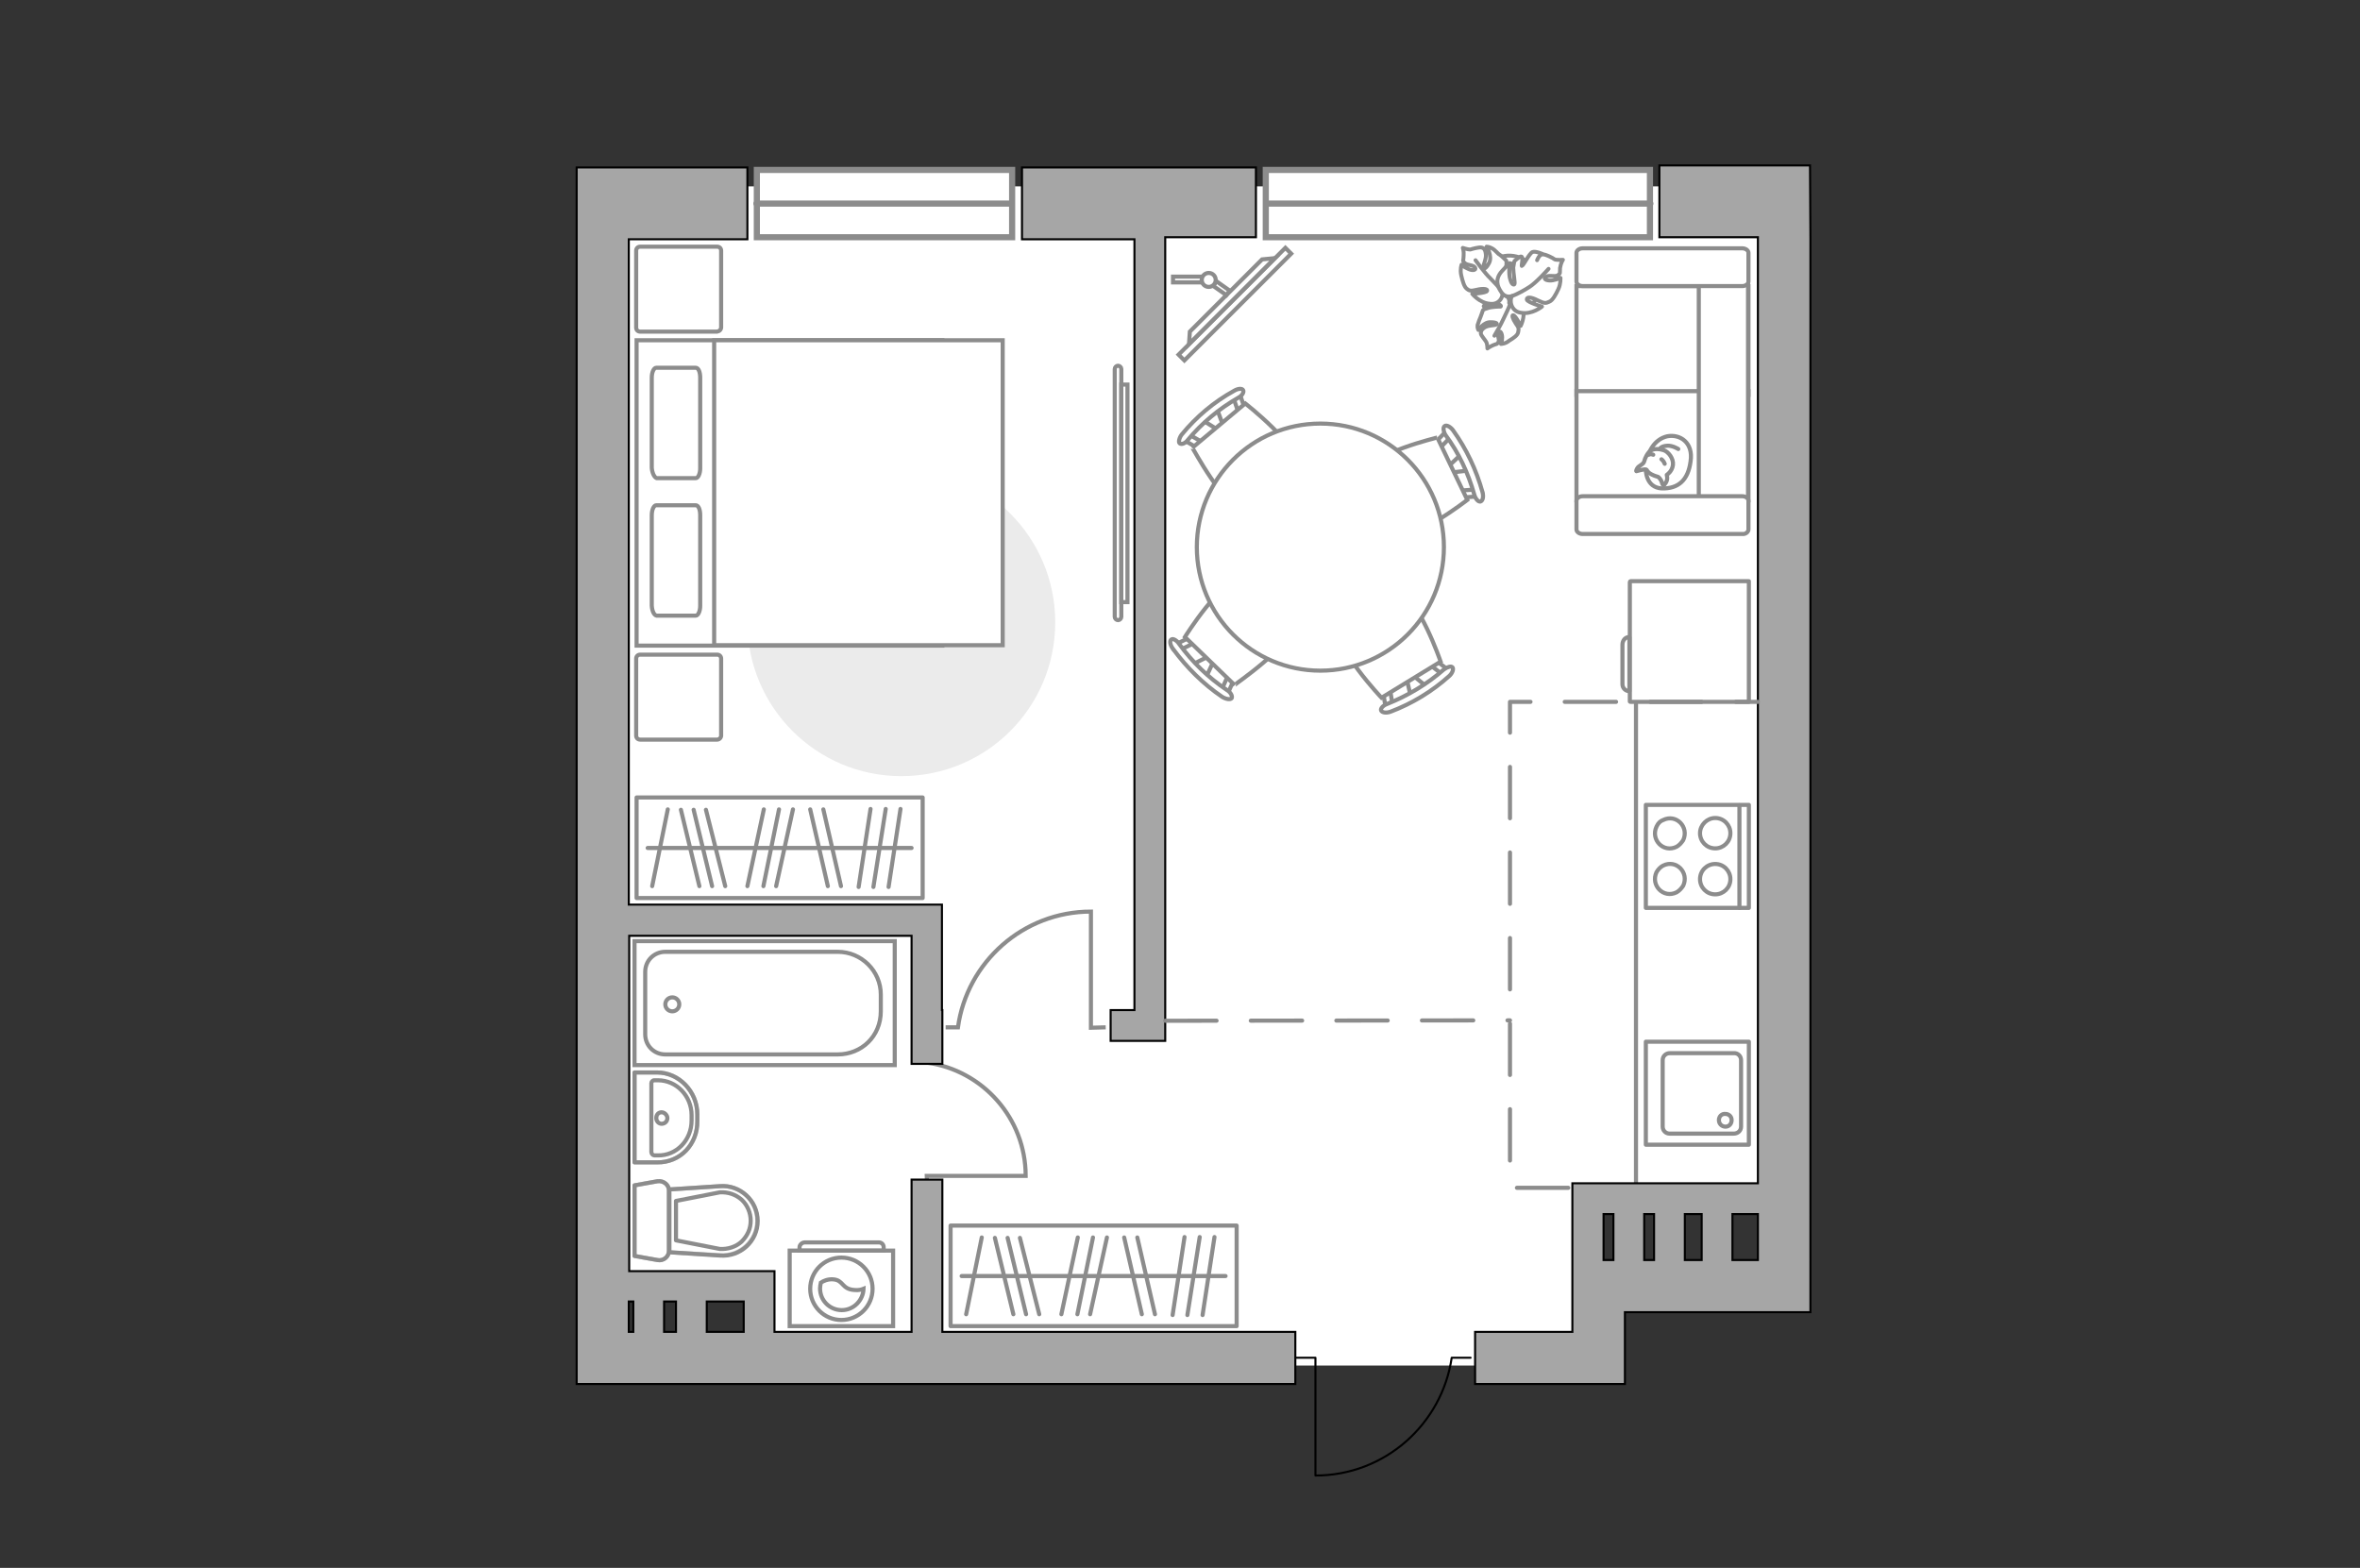 <?xml version="1.0" encoding="utf-8"?>
<!-- Generator: Adobe Illustrator 25.1.0, SVG Export Plug-In . SVG Version: 6.00 Build 0)  -->
<svg version="1.1" id="Слой_1" xmlns="http://www.w3.org/2000/svg" xmlns:xlink="http://www.w3.org/1999/xlink" x="0px" y="0px"
	 viewBox="0 0 575 382" style="enable-background:new 0 0 575 382;" xml:space="preserve">
<rect x="0" y="0" width="575" height="382" fill="#333333" stroke="none"/>
<style type="text/css">
	.st0{fill:#FFFFFF;}
	.st1{fill:none;stroke:#8C8C8C;stroke-miterlimit:10;}
	.st2{fill:none;stroke:#8C8C8C;stroke-linecap:round;stroke-linejoin:round;stroke-miterlimit:10;}
	.st3{fill:#FFFFFF;stroke:#8C8C8C;stroke-width:0.946;stroke-miterlimit:10;}
	.st4{fill:#FFFFFF;stroke:#8C8C8C;stroke-width:0.946;stroke-linecap:round;stroke-linejoin:round;stroke-miterlimit:10;}
	.st5{fill:none;stroke:#8C8C8C;stroke-width:0.946;stroke-linecap:round;stroke-linejoin:round;stroke-miterlimit:10;}
	.st6{fill:#EBEBEB;}
	.st7{fill:#FFFFFF;stroke:#8C8C8C;stroke-miterlimit:10;}
	.st8{fill-rule:evenodd;clip-rule:evenodd;fill:#FFFFFF;fill-opacity:0.1;stroke:#8C8C8C;stroke-miterlimit:10;}
	.st9{fill:#FFFFFF;stroke:#8C8C8C;stroke-linecap:round;stroke-linejoin:round;stroke-miterlimit:10;}
	.st10{fill:#FFFFFF;stroke:#8C8C8C;stroke-width:1;stroke-miterlimit:10;}
	
		.st11{opacity:0.5;fill:none;stroke:#8C8C8C;stroke-linecap:round;stroke-linejoin:round;stroke-miterlimit:10;enable-background:new    ;}
	.st12{opacity:0.5;}
	.st13{fill:none;stroke:#000000;stroke-width:0.5;stroke-linecap:round;stroke-linejoin:round;stroke-miterlimit:10;}
	.st14{fill:#A6A6A6;stroke:#000000;stroke-width:0.5;stroke-miterlimit:10;}
	
		.st15{fill:none;stroke:#8C8C8C;stroke-linecap:round;stroke-linejoin:round;stroke-miterlimit:10;stroke-dasharray:12.509,8.339;}
	.st16{fill:#FFFFFF;stroke:#8C8C8C;stroke-width:1.5;stroke-linecap:round;stroke-miterlimit:10;}
	.st17{fill:none;stroke:#8C8C8C;stroke-width:1.5;stroke-linecap:round;stroke-miterlimit:10;}
</style>
<polygon id="bg" class="st0" points="430.9,45.4 142.5,45.4 142.5,312.3 184.9,312.3 184.9,332.7 387.3,332.7 387.3,294.1 
	436.3,294.1 "/>
<g id="furniture_1_">
	<g>
		<g>
			<path class="st1" d="M269.4,250.3l-3.6,0.1v-28.2c0,0,0,0,0-0.1c-16.5,0-30.2,12.3-32.4,28.2c-0.4,0-3,0-3,0"/>
		</g>
	</g>
	<g>
		<g>
			<path class="st1" d="M225.9,289.5l-0.1-3h24c0,0,0,0,0.1,0c0-14.1-10.5-25.7-24-27.6c0-0.4,0-2.5,0-2.5"/>
		</g>
	</g>
	<g>
		<rect x="155.1" y="194.3" class="st2" width="69.7" height="24.5"/>
		<line class="st2" x1="219.4" y1="197.1" x2="216.5" y2="216.1"/>
		<line class="st2" x1="215.8" y1="197.1" x2="212.8" y2="216.1"/>
		<line class="st2" x1="172" y1="197.3" x2="176.7" y2="215.9"/>
		<line class="st2" x1="169" y1="197.3" x2="173.5" y2="215.9"/>
		<line class="st2" x1="165.9" y1="197.3" x2="170.4" y2="215.9"/>
		<line class="st2" x1="212.1" y1="197.1" x2="209.2" y2="216.1"/>
		<line class="st2" x1="200.6" y1="197.2" x2="204.9" y2="215.9"/>
		<line class="st2" x1="197.4" y1="197.2" x2="201.7" y2="215.9"/>
		<line class="st2" x1="193.2" y1="197.2" x2="189.1" y2="215.9"/>
		<line class="st2" x1="186.1" y1="197.2" x2="182.1" y2="215.9"/>
		<line class="st2" x1="162.7" y1="197.2" x2="158.9" y2="215.9"/>
		<line class="st2" x1="189.8" y1="197.2" x2="186" y2="215.9"/>
		<line class="st2" x1="222.1" y1="206.6" x2="157.8" y2="206.6"/>
	</g>
	<g>
		<rect x="231.6" y="298.6" class="st2" width="69.7" height="24.5"/>
		<line class="st2" x1="295.9" y1="301.4" x2="293" y2="320.4"/>
		<line class="st2" x1="292.3" y1="301.4" x2="289.3" y2="320.4"/>
		<line class="st2" x1="248.5" y1="301.6" x2="253.2" y2="320.2"/>
		<line class="st2" x1="245.5" y1="301.6" x2="250" y2="320.2"/>
		<line class="st2" x1="242.4" y1="301.6" x2="246.9" y2="320.2"/>
		<line class="st2" x1="288.6" y1="301.4" x2="285.7" y2="320.4"/>
		<line class="st2" x1="277.1" y1="301.5" x2="281.4" y2="320.2"/>
		<line class="st2" x1="273.9" y1="301.5" x2="278.2" y2="320.2"/>
		<line class="st2" x1="269.7" y1="301.5" x2="265.6" y2="320.2"/>
		<line class="st2" x1="262.6" y1="301.5" x2="258.6" y2="320.2"/>
		<line class="st2" x1="239.2" y1="301.5" x2="235.4" y2="320.2"/>
		<line class="st2" x1="266.3" y1="301.5" x2="262.5" y2="320.2"/>
		<line class="st2" x1="298.6" y1="310.9" x2="234.3" y2="310.9"/>
	</g>
	<g>
		<path id="Vector_60_2_" class="st3" d="M366,76.6c-3.9-1-6.3-4.9-5.3-8.8s4.9-6.3,8.8-5.3s6.3,4.9,5.3,8.8
			C373.8,75.1,369.8,77.6,366,76.6z"/>
		<path class="st4" d="M367.7,73.8c0,0,0.3-1.3-1-1.8c-1.4-0.5-2.7-0.8-3.9,0.8c-1.2,1.6-1.3,1.8-1.3,1.8s2-0.6,3.2-0.5
			c1.1,0.1,1.1,0.6,0.9,0.6c-0.1,0-2.2,0-3.2,0.4c-1.1,0.3-1.1,0.5-1.1,0.5s-0.5,1.5-0.6,1.7s-0.5,1.2-0.7,1.9
			c-0.1,0.7,0.2,1.2,0.2,1.2s1.3-2,3-1.9c1.7,0,1.7,0.5,1.3,0.6c-0.3,0.2-1.9,0.1-2.8,0.7s-0.9,1.1-0.9,1.5c0.1,0.5,1.1,1.6,1.3,2
			c0.3,0.5,0.3,1.6,0.3,1.6s0.5-0.4,1.4-0.8s0.9-0.1,1.3-0.8c0.3-0.6-0.4-1.6,0-2.3c0.4-0.7,0.9,0.3,0.9,1.2c0,0.9-0.3,1.6-0.3,1.6
			s1.1,0,2-0.8c1-0.6,2.1-1.3,2.2-2.1c0.1-0.7,0.3-0.9-0.6-2.1c-0.8-1.2-1-2.1-0.6-2c0.6,0.1,1.8,2.6,1.8,2.6s1.1-2.1,0.6-4.1
			C370.6,73.4,368.5,73.3,367.7,73.8z"/>
		<path class="st5" d="M364.1,81.8c0,0,1.6-2.7,2.3-4.3c0.4-0.9,1.3-2.6,1.5-3.4c0.4-1,0.5-2.2,0.4-3.3"/>
		<path class="st4" d="M366,71.1c0,0,1.2,0.8,2.5-0.2c1.3-1.1,2.1-2.5,1-4.5c-1.1-2.1-1.3-2.2-1.3-2.2s-0.4,2.5-1.1,3.6
			c-0.6,1.3-1.2,0.8-1.1,0.7c0-0.1,0.9-2.3,1-3.5c0.1-1.3,0-1.5,0-1.5s-1.3-1.3-1.7-1.5c-0.3-0.1-1-1.1-1.8-1.5
			c-0.7-0.4-1.3-0.4-1.3-0.4s1.5,2.3,0.6,4c-0.9,1.7-1.4,1.4-1.4,1c-0.1-0.4,0.8-2.1,0.6-3.2c-0.1-1.1-0.5-1.5-1.1-1.6
			c-0.5-0.1-2.1,0.3-2.7,0.5c-0.6,0-1.8-0.4-1.8-0.4s0.3,0.8,0.2,1.9c0,1.3-0.4,1.2,0.3,1.8c0.6,0.6,2.1,0.4,2.5,1.1
			s-0.8,0.8-1.7,0.3c-1-0.4-1.6-1-1.6-1s-0.4,1.1-0.1,2.5c0.3,1.3,0.7,2.8,1.3,3.3c0.6,0.5,0.9,0.7,2.5,0.3s2.8-0.2,2.5,0.3
			c-0.2,0.5-3.6,0.7-3.6,0.7s1.8,2.2,4.2,2.4C365.5,74.4,366.4,71.9,366,71.1z"/>
		<path class="st5" d="M359.5,63.4c0,0,2.3,3.2,3.6,4.4c0.8,0.8,2.3,2.4,2.9,3.2c0.9,1,2.1,1.6,3.4,2.1"/>
		<g>
			<path class="st4" d="M374.5,63.4c0.5-1.2,1-1.5,1.6-1.4c0.5,0,2.2,0.8,2.7,1.2c0.5,0.2,2,0.1,2,0.1s-0.5,0.7-0.7,2
				c-0.1,1.3,0.2,1.2-0.6,1.8c-0.8,0.4-2.2-0.2-2.9,0.4c-0.8,0.6,0.6,1,1.7,0.8s1.9-0.6,1.9-0.6s0.1,1.4-0.5,2.7s-1.4,2.8-2.2,3.1
				c-0.9,0.4-1.1,0.5-2.8-0.3c-1.7-0.9-2.8-0.9-2.7-0.2c0.2,0.7,3.7,1.7,3.7,1.7s-2.4,2-5.1,1.5c-2.5-0.3-2.9-3.1-2.2-4.1
				c0,0-1.5,0.7-2.6-0.9c-1-1.4-1.6-3.2,0.1-5.1s1.9-2,1.9-2s-0.3,2.8,0.2,4.1c0.4,1.4,1,1.2,1,1c0.2-0.1-0.3-2.7-0.3-4
				c0.2-1.4,0.3-1.6,0.3-1.6s1.4-1.3,1.7-1.1c0.5,0.3-0.1,2.4,0.1,2.3c0.4-0.1,1.8-3.1,2.6-3.4c0.8-0.3,2.7,0.6,2.7,0.6"/>
			<path class="st5" d="M377.3,65.5c0,0-3.1,3.5-4.8,4.5c-1.1,0.7-2.7,1.6-4,2.1"/>
		</g>
	</g>
	<g>
		<path id="Vector_51_2_" class="st6" d="M219.6,189.1c-20.7,0-37.5-16.8-37.5-37.5s16.8-37.5,37.5-37.5s37.5,16.8,37.5,37.5
			C257.1,172.4,240.3,189.1,219.6,189.1z"/>
	</g>
	<g>
		<path class="st7" d="M273.2,150.3c0,0.4-0.4,0.8-0.8,0.8s-0.8-0.4-0.8-0.8V89.9c0-0.4,0.4-0.8,0.8-0.8s0.8,0.4,0.8,0.8V150.3z"/>
		<rect x="273.2" y="93.7" class="st7" width="1.5" height="53"/>
	</g>
	<polyline class="st2" points="398.6,288.8 398.6,217.8 398.6,171.6 	"/>
	<g>
		<path id="Vector_8_3_" class="st2" d="M397.3,171h28.8v-29.4h-28.8c-0.1,0-0.2,0.1-0.2,0.2v29.1C397.1,171,397.2,171,397.3,171z"
			/>
		<path id="Vector_9_2_" class="st2" d="M395.3,157.1v9.6c0,1,0.8,1.7,1.7,1.7v-13.2C396,155.2,395.3,156,395.3,157.1z"/>
	</g>
	<g>
		<g>
			<path class="st7" d="M192.4,323.1h25.2v-18.4h-25.2V323.1z"/>
			<path class="st8" d="M194.8,303.9v0.8h20.5v-0.8c0-0.7-0.5-1.2-1.2-1.2h-18C195.4,302.7,194.8,303.3,194.8,303.9z"/>
		</g>
		<g>
			<circle class="st7" cx="205" cy="314" r="7.6"/>
			<path class="st7" d="M200,312.5c-0.1,0.5-0.2,0.9-0.2,1.4c0,3,2.4,5.3,5.3,5.3c2.9,0,5.2-2.4,5.3-5.2c-0.5,0.2-1.2,0.4-2.2,0.3
				c-3.2-0.2-2.6-2.4-5.2-2.6C201.7,311.6,200.6,312.1,200,312.5z"/>
		</g>
	</g>
	<g>
		<g id="Group_2_7_">
			<g id="Group_3_7_">
				<path id="Vector_10_7_" class="st7" d="M343.7,169.6l-1.1-4.8l1.1-0.7l3.9,3.2L343.7,169.6z"/>
			</g>
			<g id="Group_4_7_">
				<path id="Vector_11_7_" class="st7" d="M337.7,167.9c0.5-0.2,0.9-0.1,1,0.3l0.7,4.1c0.1,0.3-0.2,0.7-0.7,0.9s-0.9,0.1-1-0.3
					l-0.7-4.1c-0.1-0.3,0.1-0.6,0.5-0.9C337.6,168,337.7,168,337.7,167.9z"/>
			</g>
			<g id="Group_5_7_">
				<path id="Vector_12_7_" class="st7" d="M350,161l3.2,2.5c0.3,0.2,0.3,0.7-0.1,1s-0.9,0.4-1.2,0.2l-3.2-2.5
					c-0.3-0.2-0.3-0.7,0.1-1c0.1-0.1,0.1-0.1,0.2-0.2C349.3,160.9,349.8,160.9,350,161z"/>
			</g>
			<path id="Vector_13_7_" class="st7" d="M351,161.2l-14.4,8.8c0,0-11.4-12-10.2-16.8c1-4.1,10.2-9.7,14.4-8.8
				C345.6,145.5,351,161.2,351,161.2z"/>
			<path id="Vector_14_7_" class="st7" d="M353.9,162.6c0.3,0.4,0,1.4-0.8,2.1c-4.1,3.7-9,6.7-14.3,8.7c-1.1,0.4-2.1,0.2-2.3-0.3
				c-0.2-0.4,0.4-1.2,1.5-1.6c5-2,9.7-4.8,13.8-8.4C352.6,162.5,353.6,162.2,353.9,162.6z"/>
		</g>
		<g id="Group_2_19_">
			<g id="Group_3_19_">
				<path id="Vector_10_19_" class="st7" d="M296.5,99.6l1.7,4.6l-1,0.8l-4.2-2.6L296.5,99.6z"/>
			</g>
			<g id="Group_4_19_">
				<path id="Vector_11_19_" class="st7" d="M302.6,100.3c-0.4,0.2-0.9,0.2-1-0.2l-1.3-3.8c-0.1-0.3,0.1-0.8,0.6-1
					c0.4-0.2,0.9-0.2,1,0.2l1.3,3.8c0.1,0.3,0,0.7-0.3,1C302.8,100.3,302.7,100.4,302.6,100.3z"/>
			</g>
			<g id="Group_5_19_">
				<path id="Vector_12_19_" class="st7" d="M291.7,109.1l-3.5-2c-0.4-0.1-0.3-0.6,0-1s0.8-0.6,1.2-0.4l3.5,2c0.4,0.1,0.3,0.6,0,1
					c-0.1,0.1-0.1,0.1-0.2,0.2C292.3,109.1,291.8,109.1,291.7,109.1z"/>
			</g>
			<path id="Vector_13_19_" class="st7" d="M290.5,109.1l12.9-10.8c0,0,13.1,10.2,12.7,15.1c-0.4,4.2-8.8,11.2-12.9,10.8
				C298.2,123.7,290.6,109,290.5,109.1z"/>
			<path id="Vector_14_19_" class="st7" d="M287.4,108c-0.3-0.3-0.1-1.3,0.5-2.1c3.6-4.4,7.9-8,12.8-10.7c1-0.6,2-0.6,2.2-0.1
				c0.2,0.4-0.2,1.3-1.2,1.8c-4.7,2.7-8.9,6.2-12.3,10.3C288.8,108,287.9,108.4,287.4,108z"/>
		</g>
		<g id="Group_2_17_">
			<g id="Group_3_17_">
				<path id="Vector_10_17_" class="st7" d="M358,114.6l-5,0.6l-0.5-1.2l3.6-3.4L358,114.6z"/>
			</g>
			<g id="Group_4_17_">
				<path id="Vector_11_17_" class="st7" d="M355.8,120.5c-0.2-0.6,0-0.9,0.4-1l4.1-0.3c0.3-0.1,0.7,0.3,0.8,0.7
					c0.2,0.6,0,0.9-0.4,1l-4.1,0.3c-0.3,0.1-0.7-0.2-0.9-0.6C355.7,120.5,355.7,120.5,355.8,120.5z"/>
			</g>
			<g id="Group_5_17_">
				<path id="Vector_12_17_" class="st7" d="M349.9,107.6l2.9-3c0.2-0.3,0.7-0.2,1,0.2c0.3,0.4,0.4,0.9,0.1,1.2l-2.9,3
					c-0.2,0.3-0.7,0.2-1-0.2c0-0.1,0-0.1-0.1-0.2C349.8,108.3,349.9,107.8,349.9,107.6z"/>
			</g>
			<path id="Vector_13_17_" class="st7" d="M350.2,106.6l7.3,15.2c0,0-13.1,10.2-17.7,8.5c-4-1.4-8.7-11.2-7.3-15.2
				C334.1,110.4,350.3,106.6,350.2,106.6z"/>
			<path id="Vector_14_17_" class="st7" d="M352,103.8c0.4-0.3,1.3,0.1,2,1c3.3,4.6,5.7,9.7,7.2,15.1c0.3,1.1,0.1,2.1-0.5,2.3
				c-0.5,0.1-1.2-0.6-1.5-1.7c-1.5-5.3-3.8-10.2-7-14.5C351.7,105.2,351.5,104.1,352,103.8z"/>
		</g>
		<g id="Group_2_18_">
			<g id="Group_3_18_">
				<path id="Vector_10_18_" class="st7" d="M290.7,161.8l4.4-2.2l0.9,0.8l-2.1,4.5L290.7,161.8z"/>
			</g>
			<g id="Group_4_18_">
				<path id="Vector_11_18_" class="st7" d="M290.8,155.8c0.2,0.4,0.3,0.9-0.1,1l-3.7,1.8c-0.2,0.3-0.7,0-1.1-0.4
					c-0.2-0.4-0.3-0.9,0.1-1l3.7-1.8c0.2-0.2,0.7-0.1,1,0.2C290.8,155.6,290.8,155.7,290.8,155.8z"/>
			</g>
			<g id="Group_5_18_">
				<path id="Vector_12_18_" class="st7" d="M300.6,165.7l-1.7,3.8c-0.1,0.4-0.6,0.5-1,0.2c-0.4-0.2-0.7-0.7-0.5-1.1l1.7-3.8
					c0.1-0.4,0.6-0.5,1-0.2c0.1,0.1,0.1,0.1,0.2,0.2C300.5,165.2,300.7,165.6,300.6,165.7z"/>
			</g>
			<path id="Vector_13_18_" class="st7" d="M300.8,166.9l-12.1-11.7c0,0,8.8-14.1,13.7-14.1c4.2,0,12,7.6,12.1,11.7
				C314.5,157.6,300.7,166.8,300.8,166.9z"/>
			<path id="Vector_14_18_" class="st7" d="M300.1,170.1c-0.3,0.4-1.3,0.3-2.3-0.3c-4.6-3.1-8.7-7.2-12-11.7c-0.7-0.9-0.9-2-0.4-2.3
				c0.4-0.3,1.3,0.2,1.9,1.1c3.2,4.4,7.1,8.2,11.6,11.2C299.9,168.7,300.3,169.6,300.1,170.1z"/>
		</g>
		<g>
			<circle class="st7" cx="321.7" cy="133.3" r="30.1"/>
		</g>
	</g>
	<g>
		<path id="Vector_55_5_" class="st7" d="M384.1,69.7v26.5H426V69.7H384.1z"/>
		<path id="Vector_56_6_" class="st7" d="M384.1,95.3v26.6H426V95.3H384.1z"/>
		<path id="Vector_57_5_" class="st7" d="M413.9,125.5h12v-63l-12,2.5V125.5z"/>
		<path id="Vector_58_5_" class="st7" d="M426,68.6v-7c0-0.6-0.7-1.1-1.5-1.1h-38.9c-0.8,0-1.5,0.5-1.5,1.1v7c0,0.6,0.7,1.1,1.5,1.1
			h38.9C425.3,69.7,426,69.2,426,68.6z"/>
		<path id="Vector_59_5_" class="st7" d="M426,129v-7c0-0.6-0.7-1.1-1.5-1.1h-38.9c-0.8,0-1.5,0.5-1.5,1.1v7c0,0.6,0.7,1.1,1.5,1.1
			h38.9C425.3,130.2,426,129.6,426,129z"/>
		<g>
			<path class="st9" d="M406.2,106.3c3.1-0.6,6.4,1.5,5.7,6.1c-0.6,4.6-3,6.7-7,6.6c-4-0.2-3.9-4.6-3.9-4.6
				C401.1,110,403.2,107,406.2,106.3z"/>
			<path class="st9" d="M401.1,114.4c-0.4-0.2-2.4,0.4-2.4,0.4s-0.2,0,0.2-0.7c0.4-0.7,1.5-0.9,1.7-1.7c0.2-0.8,0.8-2.1,1.6-2.6
				c0.8-0.6,2.3-0.4,3.2-0.1c1.1,0.4,2.4,2,2.2,3.6c-0.2,1.6-1.5,2.4-1.5,2.4s0,0,0.1,0.6c0.1,1.1-0.8,1.9-0.8,1.9s-0.3,0.2-0.5-0.7
				c-0.3-0.9-0.9-1.3-0.9-1.3C401.2,115.4,401.4,114.5,401.1,114.4z"/>
			<path class="st9" d="M405.6,113c-0.3-0.8-0.8-1.1-0.8-1.1"/>
			<path class="st9" d="M401.7,110.8c0.5-0.3,1.1,0,1.1,0"/>
			<path class="st2" d="M408.9,109.4c0,0-1.4-0.9-2.7-0.8c-1.6,0.1-1.8,0.8-1.8,0.8"/>
		</g>
	</g>
	<g>
		<g>
			<path id="Vector_98_4_" class="st7" d="M155.1,82.9v74.4h74.5V82.9H155.1z"/>
			<path id="Vector_99_4_" class="st7" d="M244.3,157.2h-60.7H174v-8.8V82.9h70.3V157.2L244.3,157.2z"/>
			<path id="Vector_100_4_" class="st2" d="M160,116.5h9.5c0.6,0,1.1-1.1,1.1-2.4V92c0-1.3-0.4-2.4-1.1-2.4h-9.6
				c-0.6,0-1.1,1.1-1.1,2.4v22C158.9,115.2,159.4,116.3,160,116.5z"/>
			<path id="Vector_101_4_" class="st2" d="M160,150h9.5c0.6,0,1.1-1.1,1.1-2.4v-22.1c0-1.3-0.4-2.4-1.1-2.4h-9.6
				c-0.6,0-1.1,1.1-1.1,2.4v22.1C158.9,149,159.4,149.9,160,150z"/>
		</g>
		<path id="Vector_5_3_" class="st9" d="M175.7,179.2v-18.7c0-0.6-0.4-1-1-1H156c-0.6,0-1,0.4-1,1v18.7c0,0.6,0.4,1,1,1h18.7
			C175.3,180.2,175.7,179.7,175.7,179.2z"/>
		<path id="Vector_5_4_" class="st9" d="M175.7,79.7V61.1c0-0.6-0.4-1-1-1H156c-0.6,0-1,0.4-1,1v18.7c0,0.6,0.4,1,1,1h18.7
			C175.3,80.7,175.7,80.3,175.7,79.7z"/>
	</g>
	<g>
		
			<rect x="282.5" y="73.1" transform="matrix(0.707 -0.707 0.707 0.707 35.746 234.45)" class="st10" width="36.8" height="2"/>
		<polygon class="st7" points="307.5,63.2 289.9,80.8 289.7,83.8 310.6,62.9 		"/>
		<g>
			<path class="st7" d="M292.8,68.2c0-0.3,0.1-0.5,0.2-0.8h-7.2v1.4h7.2C292.8,68.7,292.8,68.5,292.8,68.2z"/>
			<path class="st7" d="M296.2,68.4c0,0.5-0.3,1-0.7,1.2l3.3,2.3l0.8-1.1L296.2,68.4z"/>
		</g>
		<circle class="st7" cx="294.5" cy="68.2" r="1.7"/>
	</g>
</g>
<g id="plan">
	<g>
		<g>
			<rect x="401" y="253.8" class="st2" width="25.1" height="25.1"/>
		</g>
		<path class="st2" d="M422.4,256.6h-15.6c-0.9,0-1.7,0.7-1.7,1.7v16.2c0,0.9,0.7,1.7,1.7,1.7h15.6c1,0,1.8-0.7,1.8-1.7v-16.2
			C424.2,257.3,423.4,256.5,422.4,256.6z"/>
		<path class="st2" d="M420.4,271.4c0.8,0,1.5,0.6,1.5,1.5s-0.6,1.6-1.5,1.6s-1.6-0.7-1.6-1.6C418.8,272,419.5,271.3,420.4,271.4z"
			/>
	</g>
	<g>
		<g>
			<rect x="401" y="196.1" class="st2" width="25.1" height="25.1"/>
		</g>
		<line class="st2" x1="423.8" y1="221.2" x2="423.8" y2="196.2"/>
		<path class="st2" d="M417.9,199.3c2.1,0,3.7,1.7,3.7,3.7c0,2.1-1.7,3.7-3.7,3.7c-2.1,0-3.7-1.7-3.7-3.7S415.9,199.3,417.9,199.3z"
			/>
		<path class="st2" d="M405.2,199.8c3.2-1.6,6.4,1.7,4.9,4.9c-0.4,0.6-0.9,1.2-1.6,1.6c-3.2,1.6-6.4-1.7-4.9-4.9
			C404,200.5,404.6,200,405.2,199.8z"/>
		<path class="st2" d="M417.9,210.5c2.1,0,3.7,1.7,3.7,3.7c0,2.1-1.7,3.7-3.7,3.7c-2.1,0-3.7-1.7-3.7-3.7
			C414.2,212.1,415.9,210.5,417.9,210.5z"/>
		<path class="st2" d="M405.2,210.9c3.2-1.6,6.4,1.7,4.9,4.9c-0.4,0.6-0.9,1.2-1.6,1.6c-3.2,1.6-6.4-1.7-4.9-4.9
			C404,211.8,404.6,211.2,405.2,210.9z"/>
	</g>
	<g>
		<path class="st11" d="M169.9,273.1v-1.6c0-5.6-4.5-10.2-9.8-10.2h-5.5v21.9h5.5C165.7,283.3,170,278.8,169.9,273.1z"/>
		<g>
			<path class="st2" d="M168.5,273v-1.3c0-4.7-3.7-8.5-8.2-8.5h-0.9c-0.4,0-0.7,0.4-0.7,0.7v16.8c0,0.4,0.4,0.8,0.7,0.8h0.9
				C164.8,281.6,168.5,277.8,168.5,273z"/>
			<path class="st2" d="M161.2,273.8c0.7,0,1.4-0.5,1.4-1.4c0-0.7-0.7-1.4-1.4-1.4s-1.3,0.5-1.3,1.4
				C159.9,273.2,160.5,273.8,161.2,273.8z"/>
			<path class="st2" d="M169.9,273.1v-1.6c0-5.6-4.5-10.2-9.8-10.2h-5.5v21.9h5.5C165.7,283.3,170,278.8,169.9,273.1z"/>
		</g>
	</g>
	<g>
		<g class="st12">
			<path class="st2" d="M163,290.1v14.6c0,1.5-1.4,2.6-2.8,2.3l-5.6-1v-17.2l5.6-1C161.7,287.6,163,288.7,163,290.1z"/>
			<path class="st2" d="M163,305.1v-15.3l12.3-0.8c5-0.4,9.2,3.5,9.2,8.4s-4.2,8.8-9.2,8.4L163,305.1z"/>
		</g>
		<g>
			<path class="st2" d="M163,290.1v14.6c0,1.5-1.4,2.6-2.8,2.3l-5.6-1v-17.2l5.6-1C161.7,287.6,163,288.7,163,290.1z"/>
			<path class="st2" d="M184.6,297.5L184.6,297.5c0,4.9-4.2,8.8-9.2,8.4l-12.3-0.8v-15.3l12.3-0.8
				C180.3,288.6,184.6,292.5,184.6,297.5z"/>
			<path class="st2" d="M164.7,302.2l10.7,2.1c1.9,0.1,3.9-0.5,5.3-1.8c1.4-1.4,2.2-3.1,2.2-5.1c0-1.9-0.8-3.8-2.2-5.1
				c-1.5-1.3-3.3-1.9-5.3-1.8l-10.7,2.1V302.2z"/>
		</g>
	</g>
	<g>
		<g>
			<path id="Vector_135_3_" class="st7" d="M218,259.5v-30.2h-63.4v30.2H218L218,259.5z"/>
			<path id="Vector_136_3_" class="st7" d="M204.1,231.9h-42c-2.7,0-4.9,2.1-4.9,4.9V252c0,2.7,2.1,4.9,4.9,4.9h42
				c5.8,0,10.5-4.4,10.5-10.5v-4.1C214.6,236.6,209.9,231.9,204.1,231.9z"/>
		</g>
		<circle class="st7" cx="163.8" cy="244.7" r="1.7"/>
	</g>
	<path class="st13" d="M358.3,330.8h-4.6c-2.4,16.2-16.3,28.7-33.2,28.7v-28.7h-5"/>
	<g>
		<polygon class="st14" points="283.9,57.8 283.9,253.6 270.6,253.6 270.6,246.1 276.4,246.1 276.4,58.3 249,58.3 249,40.8 
			261.7,40.8 261.7,40.8 306,40.8 306,57.8 		"/>
		<path class="st14" d="M229.5,246.1v-25.7h-76.3V58.3h28.9V40.8h-41.6v17.5l0,0v278.9h175.1v-12.7h-86v-37.1h-7.5v37.1h-33.4v-14.8
			h-35.4V228h68.8v31.2h7.5v-5.6v-7.5H229.5z M153.2,317.1h1.1v7.4h-1.1V317.1z M161.8,324.5v-7.4h2.9v7.4H161.8z M181.2,324.5h-9
			v-7.4h9V324.5z"/>
		<path class="st14" d="M441,40.3h-36.7v17.5h24v230.5h-45.2V307l0,0v17.5h-23.7v12.7h36.5v-17.5h45.2V58.3h0L441,40.3z
			 M390.7,295.8h2.4V307h-2.4V295.8z M403,307h-2.4v-11.2h2.4V307z M414.6,307h-4.1v-11.2h4.1V307z M428.3,307h-6.2v-11.2h6.2V307z"
			/>
	</g>
	<g>
		<polyline class="st15" points="382.1,289.4 367.9,289.4 367.9,171 428.3,171 		"/>
		<line class="st15" x1="283.9" y1="248.7" x2="367.9" y2="248.6"/>
	</g>
</g>
<g id="windows">
	<g>
		<g>
			<rect x="308.4" y="41.4" class="st16" width="93.6" height="16.4"/>
			<line class="st17" x1="402.1" y1="49.6" x2="308.5" y2="49.6"/>
		</g>
		<g>
			<rect x="184.4" y="41.4" class="st16" width="62.2" height="16.4"/>
			<line class="st17" x1="246.5" y1="49.6" x2="184.3" y2="49.6"/>
		</g>
	</g>
</g>
<g id="points">
	<path id="bedroom_x5F_1" class="st2" d="M336.4,89.6"/>
	<path id="bedroom_x5F_2" class="st2" d="M212.1,103.7"/>
	<path id="kitchen_1_" class="st2" d="M387.6,236.2"/>
	<path id="hallway_1_" class="st2" d="M306,281.5"/>
	<path id="wc_x5F_bathroom_1_" class="st2" d="M199.8,278.9"/>
</g>
</svg>
